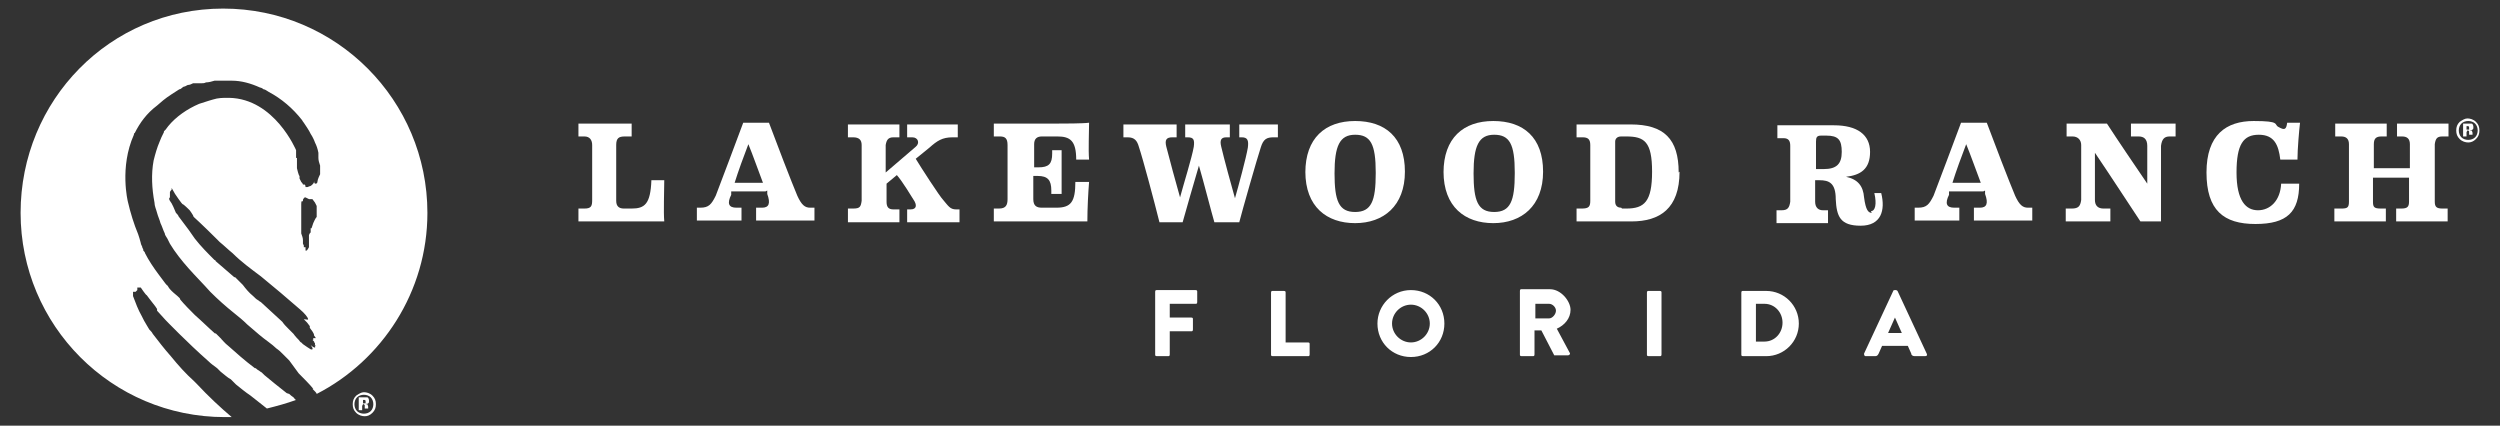 <?xml version="1.0" encoding="UTF-8"?>
<svg id="Layer_1" xmlns="http://www.w3.org/2000/svg" version="1.1" viewBox="0 0 291.3 49.6">
  <rect x="0" y="0" width="291.3" height="49.6" fill="#333333" stroke="none"/>
  <!-- Generator: Adobe Illustrator 29.8.1, SVG Export Plug-In . SVG Version: 2.1.1 Build 2)  -->
  <defs>
    <style>
      .st0 {
        fill: #fff;
      }
    </style>
  </defs>
  <path class="st0" d="M220,38.8l.8-1.8h0l.8,1.8h-1.7.1ZM217.3,41.5h1.2c.2,0,.3-.1.4-.3l.4-.9h3l.4.9c0,.2.2.3.4.3h1.2c.2,0,.3-.1.2-.3l-3.4-7.3s-.1-.1-.2-.1h-.1s-.2,0-.2.1l-3.4,7.3c0,.1,0,.3.2.3M204.6,39.8v-4.4h1c1.2,0,2.1,1,2.1,2.2s-.9,2.2-2.1,2.2h-1ZM202.9,41.3c0,.1,0,.2.2.2h2.7c2.1,0,3.8-1.7,3.8-3.8s-1.7-3.8-3.8-3.8h-2.7c-.1,0-.2,0-.2.2,0,0,0,7.2,0,7.2ZM191.9,41.3c0,.1,0,.2.2.2h1.3c.1,0,.2,0,.2-.2v-7.2c0-.1,0-.2-.2-.2h-1.3c-.1,0-.2,0-.2.2v7.2ZM178.9,37.1v-1.7h1.6c.4,0,.8.4.8.8s-.4.9-.8.9h-1.6ZM177.1,41.3c0,.1,0,.2.2.2h1.3c.1,0,.2,0,.2-.2v-2.8h.8l1.5,2.9h1.6c.2,0,.3-.2.2-.3l-1.5-2.8c.9-.4,1.6-1.2,1.6-2.2s-1.1-2.4-2.4-2.4h-3.3c-.1,0-.2,0-.2.2v7.4ZM162.2,37.7c0-1.2,1-2.2,2.2-2.2s2.2,1,2.2,2.2-1,2.2-2.2,2.2-2.2-1-2.2-2.2M160.5,37.7c0,2.2,1.7,3.9,3.9,3.9s3.9-1.7,3.9-3.9-1.7-3.9-3.9-3.9-3.9,1.8-3.9,3.9M148.1,41.3c0,.1,0,.2.2.2h4.1c.1,0,.2,0,.2-.2v-1.2c0-.1,0-.2-.2-.2h-2.6v-5.8c0-.1,0-.2-.2-.2h-1.3c-.1,0-.2,0-.2.2v7.2ZM134.6,41.3c0,.1,0,.2.2.2h1.3c.1,0,.2,0,.2-.2v-2.7h2.5c.1,0,.2,0,.2-.2v-1.2c0-.1,0-.2-.2-.2h-2.5v-1.6h3c.1,0,.2,0,.2-.2v-1.2c0-.1,0-.2-.2-.2h-4.5c-.1,0-.2,0-.2.2v7.3Z"/>
  <g>
    <path class="st0" d="M73.5,15.9h-.7c-.7,0-1,.2-1,1v6.5c0,.7.4.9.9.9h.9c1.5,0,2.2-.5,2.3-3.3h1.5c0,1.2-.1,3.7,0,4.8h-10v-1.5h.7c.8,0,.9-.3.9-1v-6.4c0-.6-.3-1-.9-1h-.7v-1.5h6.2v1.5"/>
    <path class="st0" d="M89.2,22.3h-4v.4c-.5,1-.3,1.5.6,1.5h.6v1.5h-5.2v-1.5h.4c1,0,1.3-.4,1.8-1.4.2-.5,2.8-7.4,3.2-8.5h3c.7,1.9,2.7,7.1,3.3,8.5.5,1.1.9,1.4,1.5,1.4h.5v1.5h-6.8v-1.5h.7c.8,0,1-.5.6-1.6v-.4l-.2.1ZM87.2,16.8c-.5,1.3-1.2,3.2-1.6,4.5h3.3c-.5-1.3-1.2-3.3-1.7-4.5"/>
    <path class="st0" d="M98.8,24.3h.6c.8,0,.9-.2,1-.9v-6.5c0-.6-.3-.9-1-.9h-.6v-1.5h6v1.5h-.7c-.6,0-.8.3-.9.9v3.2l3.5-3c.5-.4.3-1.1-.4-1.1h-.6v-1.5h5.9v1.5h-.6c-1.2,0-1.8.4-2.7,1.2l-1.6,1.3c.6,1,2.8,4.4,3.2,4.8.6.7.8,1.1,1.5,1.1h.4v1.5h-6.1v-1.5h.4c.7,0,.8-.5.3-1.2-.2-.3-1.2-2-1.9-2.8l-1.2,1v2.1c0,.6.2.9.8.9h.7v1.5h-6v-1.5"/>
    <path class="st0" d="M122.5,17.5h1.2v5.1h-1.2v-.4c0-1.2-.4-1.7-1.6-1.7h-.5v2.7c0,.8.4,1,1,1h1.7c1.7,0,2.2-.7,2.2-3h1.6c-.1,1.2-.2,3.1-.2,4.6h-10.9v-1.5h.6c.8,0,1-.4,1-1.1v-6.3c0-.8-.3-1-.9-1h-.7v-1.5h7.4c.7,0,3,0,3.7-.1,0,1.2-.1,3.1,0,4.3h-1.5c0-2.2-.7-2.7-2.2-2.7h-1.8c-.6,0-.9.3-.9.9v2.7h.5c1.2,0,1.6-.4,1.6-1.6v-.4h-.1Z"/>
    <path class="st0" d="M141.5,25.9c-.3-1-1.3-4.9-1.8-6.6-.5,1.7-1.6,5.5-1.9,6.6h-2.7c-.6-2.4-1.9-7.3-2.4-8.8-.2-.7-.5-1.1-1.3-1.1h-.5v-1.5h6.2v1.5h-.5c-.7,0-.9.3-.7,1.1.3,1.2,1.2,4.5,1.6,5.9.4-1.5,1.4-4.7,1.6-5.9.1-.8,0-1.1-.7-1.1h-.3v-1.5h5.2v1.5h-.4c-.6,0-.8.3-.6,1.1.3,1.3,1.2,4.6,1.6,6,.4-1.4,1.3-4.7,1.5-5.9.1-.8,0-1.2-.7-1.2h-.3v-1.5h4.5v1.5h-.5c-.8,0-1.2.2-1.5,1.2-.4,1.2-2.2,7.5-2.5,8.7h-3"/>
    <path class="st0" d="M152.1,20.1c0-4,2.3-6,5.8-6s5.8,1.9,5.8,5.9-2.5,6-5.8,6-5.8-1.9-5.8-6M160.3,20.1c0-3.3-.6-4.4-2.4-4.4s-2.4,1.3-2.4,4.5.5,4.5,2.4,4.5,2.4-1.3,2.4-4.5"/>
    <path class="st0" d="M168.2,20.1c0-4,2.3-6,5.8-6s5.8,1.9,5.8,5.9-2.5,6-5.8,6-5.8-1.9-5.8-6M176.5,20.1c0-3.3-.6-4.4-2.4-4.4s-2.4,1.3-2.4,4.5.5,4.5,2.4,4.5,2.4-1.3,2.4-4.5"/>
    <path class="st0" d="M195.7,20c0,4.3-2.3,5.8-5.6,5.8h-6.4v-1.5h.6c.8,0,1-.2,1-.9v-6.5c0-.7-.3-.9-.9-.9h-.7v-1.5h6.3c3.9,0,5.6,1.7,5.6,5.6M189,24.3h.5c2.1,0,3-.8,3-4.3s-.9-4.1-3-4.1h-.6c-.5,0-.7.3-.7.6v7c0,.5.3.7.7.7"/>
    <path class="st0" d="M218,24.6c.5,0,.7-.8.4-2.1h.8c.5,2,0,3.8-2.4,3.8s-2.8-1.1-2.9-3.1c0-1.9-.8-2.2-1.9-2.2h-.5v2.5c0,.7.4,1,.9,1h.6v1.5h-6v-1.5h.6c.7,0,.9-.3,1-1v-6.5c0-.6-.2-.9-.8-.9h-.7v-1.5h6.6c2.7,0,4.2,1.1,4.2,3.1s-1.1,2.7-2.8,2.9c1.4.3,2,1.1,2.1,2.4.2,1.5.5,1.8.9,1.8M211.5,19.7h1c1.5,0,2.1-.6,2.1-2s-.4-1.9-1.8-1.9h-.6c-.5,0-.6.2-.6.7v3.2"/>
    <path class="st0" d="M231.1,22.3h-4v.4c-.5,1-.3,1.5.6,1.5h.6v1.5h-5.2v-1.5h.4c1,0,1.3-.4,1.8-1.4.2-.5,2.8-7.4,3.2-8.5h3c.7,1.9,2.7,7.1,3.3,8.5.5,1.1.9,1.4,1.5,1.4h.5v1.5h-6.8v-1.5h.7c.8,0,1-.5.6-1.6v-.4l-.2.1ZM229.1,16.8c-.5,1.3-1.2,3.2-1.6,4.5h3.3c-.5-1.3-1.2-3.3-1.7-4.5"/>
    <path class="st0" d="M250.2,21.5v-4.5c0-.8-.4-1.1-1-1.1h-.9v-1.5h5.2v1.5h-.7c-.6,0-.9.3-1,1.1v8.8h-2.4c-1.2-1.8-3.6-5.5-5.3-8v5.5c0,.6.3,1,1,1h.8v1.5h-5.2v-1.5h.7c.8,0,1-.3,1.1-1v-6.4c0-.6-.4-1-1-1h-.7v-1.5h4.7c1.1,1.7,3.4,5.1,4.7,7"/>
    <path class="st0" d="M266.7,14.3h1.3c-.1.8-.3,3.1-.3,4.3h-2c-.2-1.7-.7-2.9-2.5-2.9s-2.6,1.1-2.6,4.4,1.1,4.4,2.5,4.4,2.6-1.1,2.7-3.1h2.1c0,3.3-1.4,4.7-5.1,4.7s-5.7-1.6-5.7-6,2.3-6,5.5-6,2.3.4,2.9.7c.7.4.9.3,1-.5"/>
    <path class="st0" d="M272.2,24.3h.6c.7,0,.9-.1.9-.8v-6.7c0-.6-.3-.9-.9-.9h-.7v-1.5h6v1.5h-.6c-.6,0-.9.2-.9.9v2.8h4.2v-2.8c0-.6-.3-.9-.9-.9h-.6v-1.5h6v1.5h-.7c-.6,0-.8.2-.9.9v6.7c0,.6.2.8.9.8h.6v1.5h-6v-1.5h.6c.7,0,.9-.2.9-.8v-2.8h-4.2v2.8c0,.6.1.8.9.8h.6v1.5h-6v-1.5h.2Z"/>
  </g>
  <path class="st0" d="M288.5,14.2c.3.3.4.6.4,1s-.1.7-.4,1c-.3.3-.6.4-.9.4s-.7-.1-1-.4c-.3-.3-.4-.6-.4-1s.1-.7.4-1c.3-.2.6-.4.9-.4s.7.1,1,.4ZM287.6,14.1c-.3,0-.6.1-.8.3-.2.2-.3.5-.3.8s.1.6.3.8c.2.2.5.3.8.3s.6-.1.8-.3c.2-.2.3-.5.3-.8s-.1-.6-.3-.8c-.2-.2-.5-.3-.8-.3ZM287.4,15.4v.5h-.4v-1.5h1c.1,0,.2.2.2.4s0,.2-.1.3-.2,0-.3.1h.2s.1.2.1.3h0v.2h-.4v-.4l-.1-.1h-.1l-.1.2ZM287.5,15.1h.2v-.2c0-.2,0-.1-.1-.2h-.2v.4h.2-.1Z"/>
  <path class="st0" d="M43.4,46.1c.3.3.4.6.4,1s-.1.7-.4,1c-.3.3-.6.4-.9.4s-.7-.1-1-.4c-.3-.3-.4-.6-.4-1s.1-.7.4-1c.3-.2.6-.4.9-.4s.7.1,1,.4ZM42.4,46c-.3,0-.6.1-.8.3s-.3.5-.3.8.1.6.3.8.5.3.8.3.6-.1.8-.3.3-.5.3-.8-.1-.6-.3-.8-.5-.3-.8-.3ZM42.2,47.3v.5h-.4v-1.5h1c.1,0,.2.2.2.4s0,.2-.1.3-.2,0-.3.1h.2s.1.2.1.3h0v.2h-.4v-.4l-.1-.1h-.1l-.1.2ZM42.4,47h.2v-.2c0-.2,0-.1-.1-.2h-.2v.4h.2-.1Z"/>
  <path class="st0" d="M34.5,18.4v-.9s-2.5-6-7.8-6.1h-.2c-.5,0-1.1,0-1.7.2,0,0-.7.2-1.6.5-1.4.6-2.7,1.5-3.6,2.6-.1.1-.2.3-.3.4l-.2.2h0v.1h0c-.2.4-.4.8-.5,1.1-.3.7-.5,1.4-.7,2.2-.3,1.6-.2,3.3.1,4.9,0,.4.2.8.3,1.2.1.4.3.8.4,1.2.2.4.3.8.5,1.2,0,.2.2.4.3.6.1.2.2.4.3.6.6,1,1.4,2,2.2,2.9.8.9,1.7,1.8,2.5,2.7.9.9,1.8,1.7,2.8,2.5.5.4,1,.8,1.5,1.3.2.2.5.4.7.6.2.2.5.4.7.6.7.6,1.5,1.1,2,1.6.3.2.5.4.7.6h0l.8.8s.5.7,1.1,1.5c.5.5,1.3,1.3,1.7,1.8h-.1c.3.3.5.5.5.6,7.6-3.9,12.9-11.9,12.9-21.1C49.8,11.7,39.2,1,26,1S2.4,11.7,2.4,24.8s10.6,23.8,23.8,23.8.6,0,.8,0c-1.3-1.1-2.7-2.4-4.1-3.9h0l-.3-.3c-1-.9-1.8-1.8-2.7-2.9-.8-.9-1.4-1.7-2.1-2.6-.1-.2-.2-.3-.4-.5-.1-.2-.2-.3-.3-.5-.2-.3-.4-.7-.6-1.1-.4-.7-.7-1.5-1-2.3v-.5h.3l.2-.2v-.3h.4s.6.9.7.9l.3.4h0l.7.9.2.3v.1h0v.1l1,1.1s2.5,2.6,5,4.8c.3.3.6.5,1,.8.1.1.3.3.4.4.4.3.8.7,1.2.9.2.2.4.4.6.6.5.4,1.1.9,1.7,1.3.6.5,1.3,1,1.9,1.5,1.2-.3,2.3-.6,3.4-1-.1,0-.2-.2-.3-.3q-.3-.2-.5-.4s-.2-.1-.1,0c-.3-.2,0,0-.2-.1,0,0-.3-.3,0,0-1-.8-1.9-1.5-2.6-2.1l-.3-.3s-.2-.1-.3-.2h0c-.2-.1-.3-.2-.4-.3h-.1c-1.2-.9-2.2-1.8-3.1-2.6-.4-.3-.7-.7-1-1h0s.1.2.2.2c-.3-.3-.4-.4-.7-.7v.1c-.8-.7-1.6-1.5-2.4-2.2h0c-.6-.6-1.2-1.2-1.7-1.8,0,0,0-.1-.1-.2-.3-.3-.6-.5-.9-.8-.1-.1-.3-.3-.4-.5,0,0-.1-.2-.2-.2,0,0-.1-.2-.2-.3.2.3.4.5.6.7-.2-.2-.5-.5-.7-.8-.1-.1-.2-.3-.3-.4-.1-.1-.2-.3-.3-.4-.6-.8-1.2-1.7-1.6-2.5,0-.1-.1-.2-.2-.3,0-.1,0-.2-.1-.3,0-.2-.2-.4-.2-.6-.1-.4-.2-.7-.3-1-.5-1.2-.9-2.5-1.2-3.8h0s-1-4,.7-7.8c0,0,0-.2.1-.2.6-1.2,1.4-2.3,2.6-3.2h0c.2-.2.5-.4.7-.6.6-.5,1.3-.9,1.9-1.3.2,0,.3-.2.5-.3.2,0,.4-.2.5-.2.2,0,.4-.1.6-.2h1c.2,0,.3,0,.5-.1.3,0,.7-.1,1-.2h2c1.1,0,2.2.3,3.3.8h0c.1,0,.3.1.4.2h0c.2,0,.4.2.6.3h0c1.5.8,2.8,1.9,3.9,3.3,0,0,.1.2.2.3l.2.3.2.3h0c.2.3.3.5.4.7.2.3.4.7.5,1,.2.4.3.7.4,1.2v.6c0,.3.1.6.2.9v.1h0v.9s-.3.6-.3.8-.1.3-.2.3-.2,0-.2-.3h0c0,.2-.1.3-.2.4h0s-.2.2-.3.2-.2.1-.3.1h-.2c0-.1,0-.2-.1-.3h-.2c0-.1-.2-.3-.2-.3l-.2-.4v-.3c-.1,0-.3-.9-.3-.9v-1.1h0v-.1M36.5,40.1h0c.2.2.3.3.2.4,0,0,0,.1,0,0-.1,0-.3-.1-.5-.3h0c.3.4.3.6,0,.5-.2-.1-.6-.4-.9-.6h0l-.2-.2h0c-.1,0-.2-.2-.3-.3l.2.2c-.3-.3-.6-.6-.8-.9l-.6-.6c-.3-.3-.5-.5-.7-.8h0l-2.5-2.3c-.2-.1-.3-.2-.5-.4l.2.2c-.2-.1-.4-.3-.6-.5-.5-.4-.9-.9-1.2-1.3l-.9-.9h-.1c-.7-.6-1.5-1.3-2.2-1.9v-.1h-.1c-.8-.8-1.6-1.6-2.3-2.5h0l-.7-1c-.3-.4-.6-.8-.9-1.2-.1-.1-.2-.3-.3-.4,0-.1-.2-.3-.3-.4l-.3-.7-.2-.4-.2-.3c-.2-.3,0-.4,0-.4v-.6c0-.1.2-.3.2-.3v-.2q.1,0,0,0h0l.4.7s.8,1.2.9,1.2.7.6.8.7c0,0,.3.4.4.6,0,0,0,.1.1.2,0,0,1.1,1,2.6,2.5h0l.2.2.2.2c.5.4,1,.9,1.5,1.3,1,1,2.1,1.8,3.3,2.7,1.6,1.3,3,2.5,4.5,3.8.6.5,1,1,1,1.2,0,.1-.2,0-.5,0l.1.1.2.2c.2.2.3.4.4.5v.2c.2.3.5.6.5.9h0c.1.1.2.3.2.3h-.3v.2h-.1l.2.2c0,.1.1.2.1.2v.2h0l.1.1h-.1M36,23.2h0s0,0,0,0h0s0,0,0,0h0s0,0,0,0h.4l.3.4.2.4v1.3c-.1,0-.4.7-.4.7l-.2.6h-.1v.5c-.1,0-.2.3-.2.3v1.4s-.2.4-.3.4h-.1v-.4h-.2v-.2l-.1-.2h0v.1h0v-.1h0v-.4h0c0-.3-.1-.5-.2-.8v-2.2h0v-1.2c0-.2,0-.3.1-.4l.1.1h0v-.2h0c0-.1.1-.2.2-.3h.1"/>
</svg>